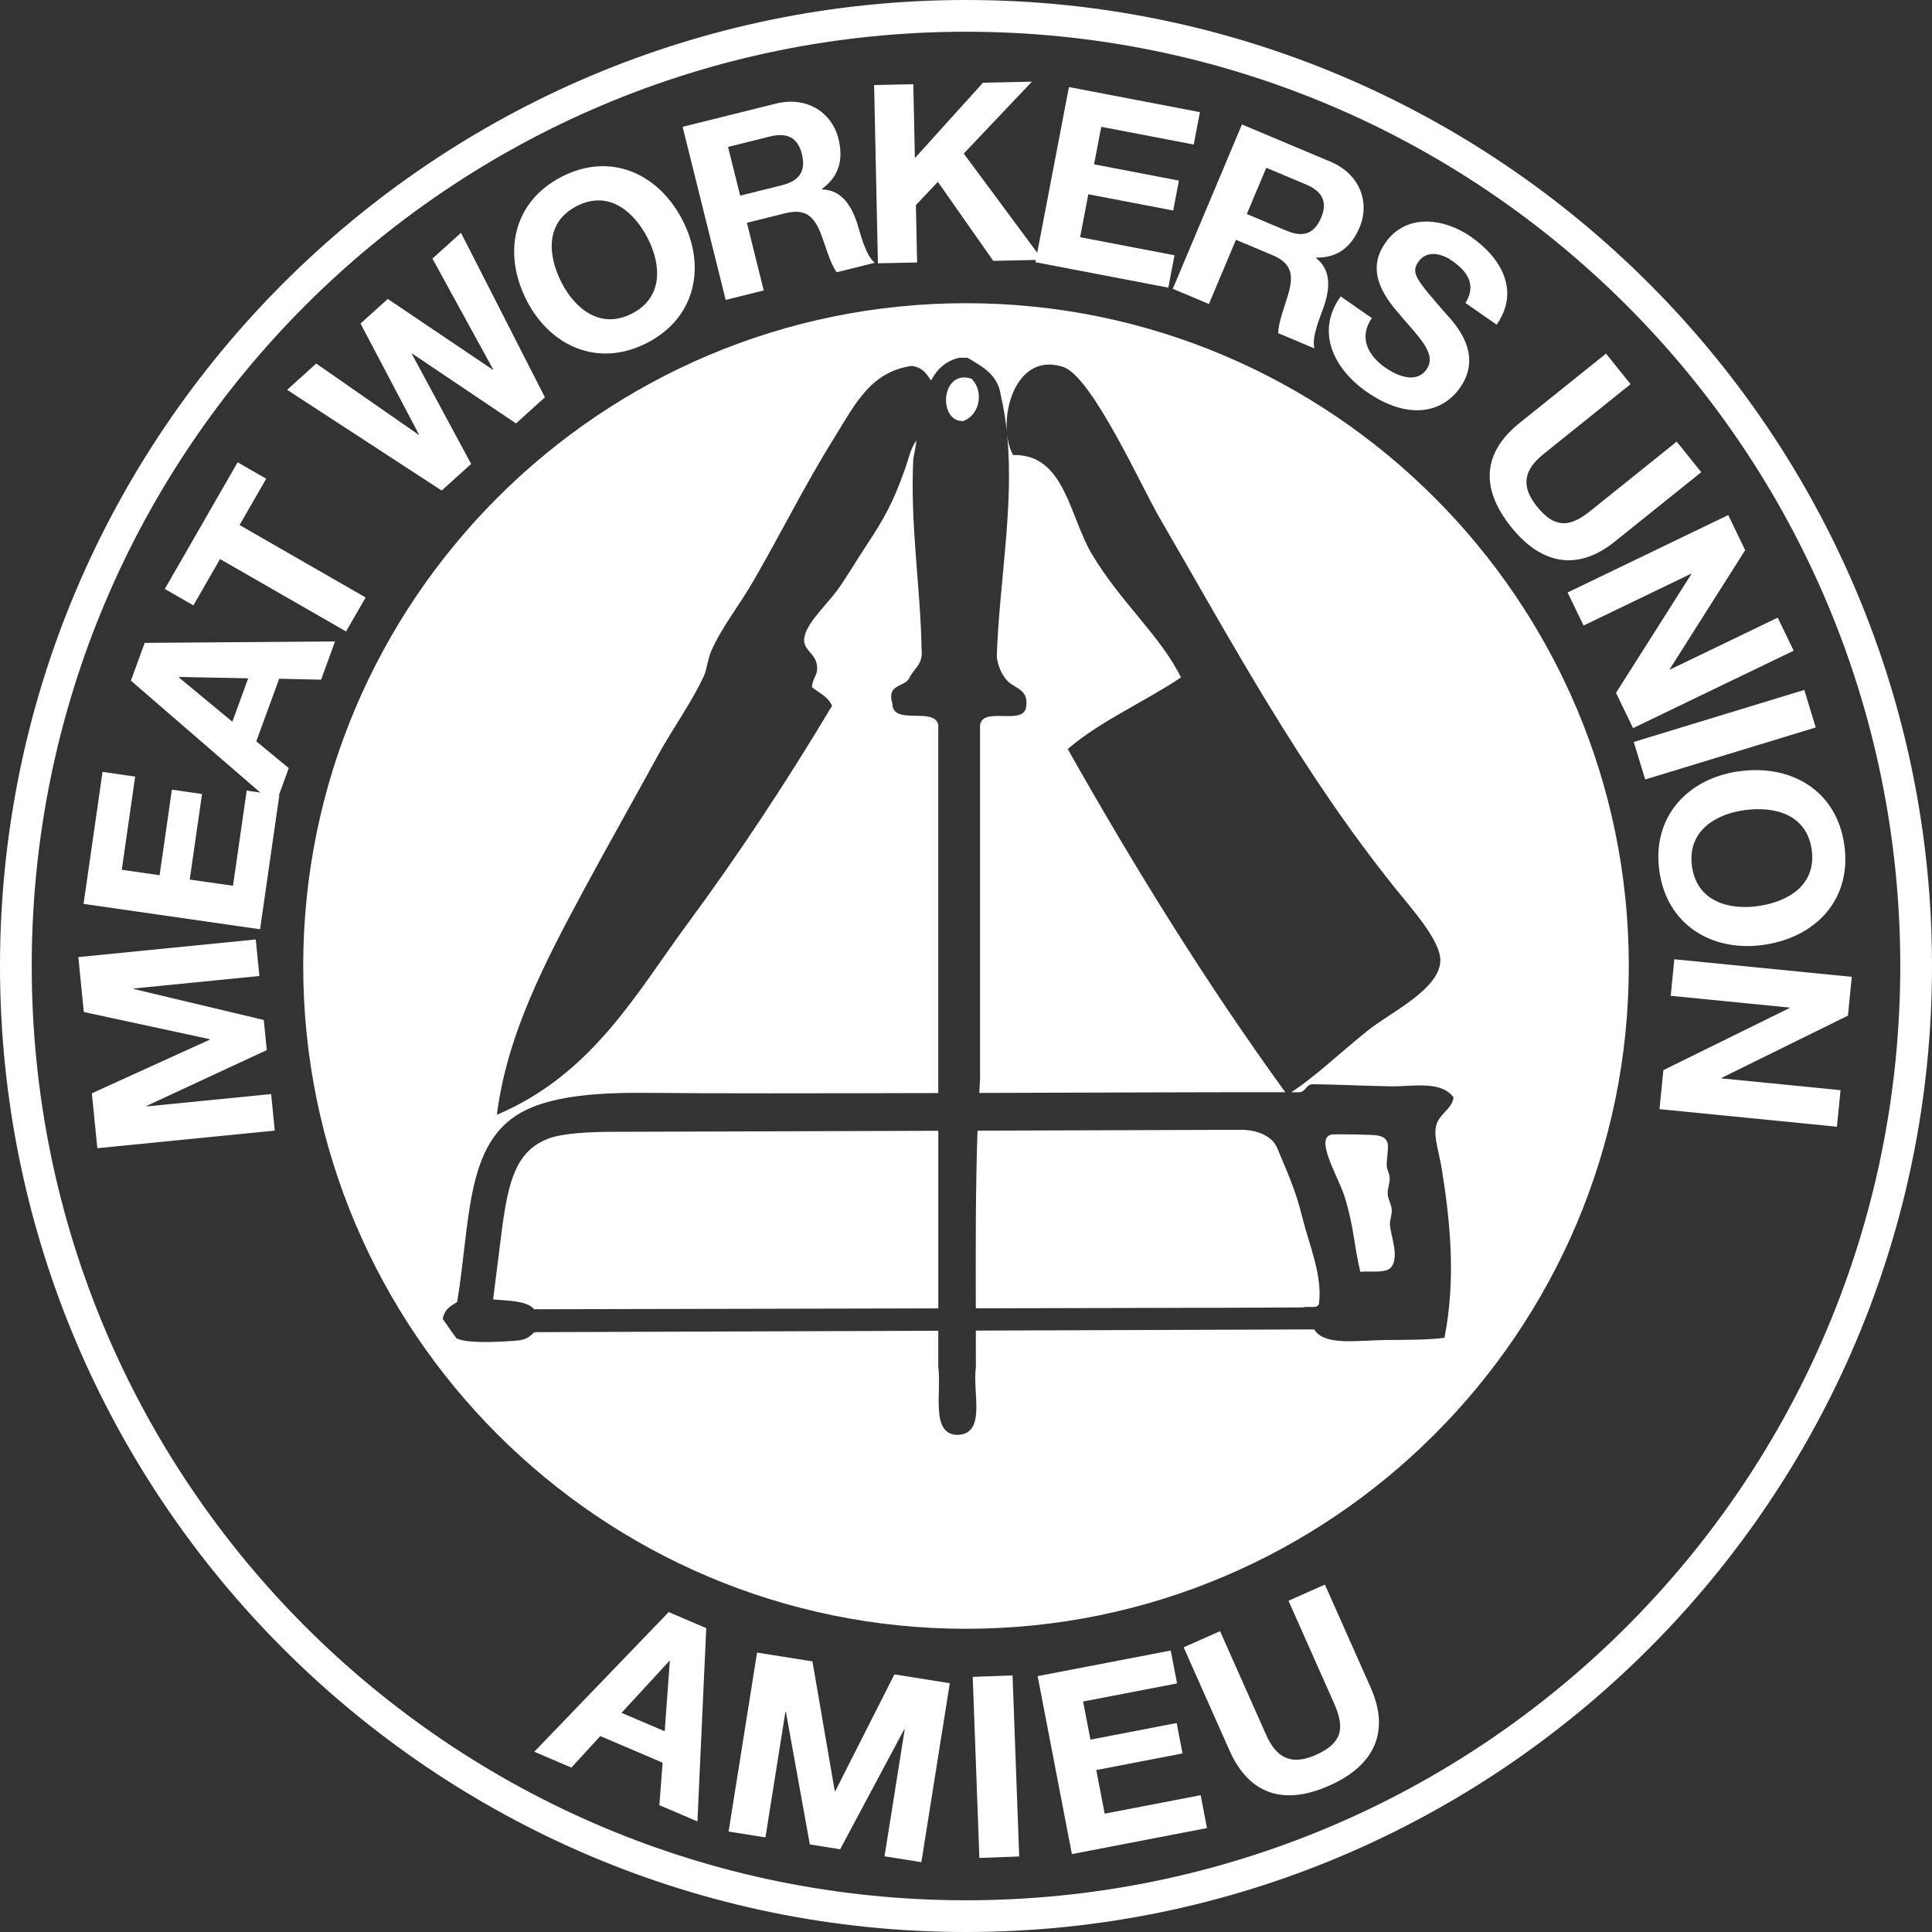 <?xml version="1.0" encoding="utf-8"?>
<!-- Generator: Adobe Illustrator 15.0.0, SVG Export Plug-In . SVG Version: 6.00 Build 0)  -->
<!DOCTYPE svg PUBLIC "-//W3C//DTD SVG 1.1//EN" "http://www.w3.org/Graphics/SVG/1.1/DTD/svg11.dtd">
<svg version="1.1" id="Layer_1" xmlns="http://www.w3.org/2000/svg" xmlns:xlink="http://www.w3.org/1999/xlink" x="0px" y="0px"
	 width="191.192px" height="191.193px" viewBox="0 0 191.192 191.193" enable-background="new 0 0 191.192 191.193"
	 xml:space="preserve">
<rect x="0" y="0" width="191.192" height="191.193" fill="#333333" stroke="none"/>
<g>
	<g>
		<path fill="#FFFFFF" d="M95.597,3.14c51.062,0,92.455,41.394,92.455,92.457c0,51.063-41.394,92.455-92.455,92.455
			c-51.063,0-92.457-41.393-92.457-92.455C3.14,44.533,44.533,3.14,95.597,3.14 M95.597,0C42.884,0,0,42.884,0,95.596
			c0,52.711,42.884,95.597,95.597,95.597c52.711,0,95.595-42.886,95.595-95.597C191.192,42.884,148.308,0,95.597,0L95.597,0
			L95.597,0z"/>
		<g>
			<path fill="#FFFFFF" d="M66.173,159.534l3.719,1.588l-0.875,19.126l-3.765-1.607l0.322-4.206l-6.168-2.633l-2.862,3.12
				l-3.673-1.568L66.173,159.534z M61.506,169.504l4.274,1.823l0.506-6.94l-0.047-0.02L61.506,169.504z"/>
		</g>
		<g>
			<path fill="#FFFFFF" d="M74.918,163.542l5.482,0.869l2.208,12.838l0.049,0.008l5.853-11.557l5.483,0.872l-2.813,17.708
				l-3.646-0.577l1.994-12.552l-0.051-0.009l-6.335,11.862l-3-0.477l-2.368-13.116l-0.05-0.009l-1.975,12.428l-3.646-0.579
				L74.918,163.542z"/>
		</g>
		<g>
			<path fill="#FFFFFF" d="M96.262,165.944l3.94-0.145l0.66,17.92l-3.941,0.145L96.262,165.944z"/>
		</g>
		<g>
			<path fill="#FFFFFF" d="M102.685,165.871l13.171-2.534l0.627,3.256l-9.298,1.789l0.726,3.773l8.533-1.644l0.579,3.01
				l-8.535,1.644l0.832,4.316l9.497-1.828l0.625,3.255l-13.368,2.573L102.685,165.871z"/>
		</g>
		<g>
			<path fill="#FFFFFF" d="M135.641,166.998c1.968,4.433,0.311,7.751-4.074,9.699c-4.43,1.968-7.916,0.988-9.904-3.488l-4.528-10.19
				l3.604-1.599l4.527,10.188c0.794,1.789,2.04,3.354,4.956,2.058c2.568-1.141,2.907-2.608,1.816-5.066l-4.528-10.188l3.603-1.602
				L135.641,166.998z"/>
		</g>
		<g>
			<path fill="#FFFFFF" d="M9.632,113.627l-0.54-5.435l11.667-5.307l-0.005-0.049L8.293,100.15l-0.54-5.436l17.559-1.744
				l0.359,3.615l-12.444,1.237l0.005,0.05l12.872,3.067l0.296,2.977l-11.894,5.526l0.005,0.05l12.321-1.224l0.358,3.615
				L9.632,113.627z"/>
		</g>
		<g>
			<path fill="#FFFFFF" d="M8.269,89.45l1.878-13.063l3.229,0.465l-1.325,9.222l3.743,0.538l1.216-8.465l2.983,0.43l-1.217,8.463
				l4.283,0.615l1.354-9.418l3.229,0.464L25.736,91.96L8.269,89.45z"/>
		</g>
		<g>
			<path fill="#FFFFFF" d="M12.953,67.357l1.366-3.737l18.838-0.144l-1.381,3.785l-4.148-0.094l-2.266,6.197l3.215,2.649
				l-1.348,3.69L12.953,67.357z M22.993,71.42l1.57-4.294l-6.847-0.133l-0.016,0.046L22.993,71.42z"/>
		</g>
		<g>
			<path fill="#FFFFFF" d="M21.775,55.325l-2.637,4.584l-2.828-1.625l7.206-12.535l2.828,1.625l-2.636,4.584l12.473,7.168
				l-1.933,3.364L21.775,55.325z"/>
		</g>
		<g>
			<path fill="#FFFFFF" d="M53.925,39.318l-2.861,2.583l-10.271-6.909l-0.036,0.033l5.868,10.885l-2.916,2.635l-15.295-9.967
				l2.88-2.601l10.123,7.042l0.038-0.032l-5.778-10.969l2.697-2.435l10.387,7.002l0.038-0.033l-6.005-10.961l2.825-2.552
				L53.925,39.318z"/>
		</g>
		<g>
			<path fill="#FFFFFF" d="M55.588,17.488c4.838-2.48,9.581-0.329,11.972,4.333c2.323,4.53,1.303,9.637-3.535,12.117
				c-4.838,2.482-9.581,0.332-11.903-4.2C49.73,25.076,50.75,19.97,55.588,17.488z M62.535,31.034
				c3.101-1.59,2.914-4.826,1.571-7.443c-1.41-2.749-3.929-4.789-7.029-3.2c-3.101,1.589-2.914,4.827-1.503,7.576
				C56.917,30.585,59.435,32.624,62.535,31.034z"/>
		</g>
		<g>
			<path fill="#FFFFFF" d="M67.553,12.551l9.232-2.298c3.071-0.764,5.544,0.887,6.19,3.478c0.5,2.013,0.086,3.722-1.642,4.967
				l0.012,0.049c1.972,0.042,2.937,1.663,3.491,3.383c0.341,1.061,0.801,3.112,1.729,3.875l-3.768,0.937
				c-0.699-0.972-1.087-2.632-1.619-3.951c-0.712-1.733-1.605-2.353-3.499-1.88l-3.765,0.937l1.665,6.692l-3.765,0.938
				L67.553,12.551z M73.248,19.361l4.124-1.028c1.704-0.424,2.412-1.364,1.982-3.091c-0.412-1.654-1.478-2.153-3.182-1.729
				l-4.125,1.027L73.248,19.361z"/>
		</g>
		<g>
			<path fill="#FFFFFF" d="M86.503,8.413l3.879-0.082l0.156,7.313l6.738-7.459l4.842-0.104l-6.744,7.115l7.788,10.514l-4.869,0.104
				l-5.481-7.818l-2.175,2.296l0.121,5.683l-3.879,0.082L86.503,8.413z"/>
		</g>
		<g>
			<path fill="#FFFFFF" d="M105.783,8.615l12.962,2.483l-0.614,3.205l-9.15-1.754l-0.713,3.714l8.399,1.609l-0.567,2.961
				l-8.398-1.609l-0.814,4.248l9.344,1.791l-0.614,3.205l-13.154-2.521L105.783,8.615z"/>
		</g>
		<g>
			<path fill="#FFFFFF" d="M122.905,12.316l8.772,3.691c2.915,1.227,3.905,4.03,2.87,6.491c-0.804,1.914-2.16,3.032-4.29,2.994
				l-0.018,0.046c1.553,1.217,1.353,3.09,0.769,4.8c-0.364,1.055-1.224,2.972-0.936,4.139l-3.579-1.507
				c0.022-1.197,0.705-2.758,1.069-4.134c0.469-1.814,0.125-2.843-1.673-3.602l-3.579-1.504l-2.675,6.354l-3.576-1.504
				L122.905,12.316z M123.385,21.18l3.92,1.649c1.617,0.68,2.746,0.351,3.436-1.289c0.664-1.572,0.108-2.61-1.51-3.291l-3.918-1.648
				L123.385,21.18z"/>
		</g>
		<g>
			<path fill="#FFFFFF" d="M135.76,31.481c-1.342,1.925-0.365,3.721,1.34,4.908c1.113,0.777,3.045,1.638,4.075,0.159
				c1.103-1.583-0.932-3.33-2.632-5.387c-1.785-2.026-3.318-4.45-1.452-7.126c2.077-2.982,5.849-2.433,8.468-0.609
				c3.02,2.105,4.88,5.359,2.55,8.705l-3.084-2.147c1.1-1.794,0.208-3.108-1.333-4.182c-1.014-0.708-2.488-1.101-3.336,0.116
				c-0.775,1.117-0.199,1.759,2.796,5.2c0.904,0.991,3.634,3.947,1.359,7.213c-1.85,2.656-5.303,3.202-9.258,0.449
				c-3.203-2.232-5.123-5.918-2.576-9.446L135.76,31.481z"/>
		</g>
		<g>
			<path fill="#FFFFFF" d="M159.798,53.598c-3.72,2.985-7.294,2.242-10.249-1.438c-2.987-3.721-2.931-7.281,0.827-10.299
				l8.558-6.869l2.429,3.024l-8.556,6.871c-1.503,1.206-2.679,2.784-0.714,5.232c1.734,2.158,3.215,2.111,5.279,0.454l8.556-6.87
				l2.428,3.024L159.798,53.598z"/>
		</g>
		<g>
			<path fill="#FFFFFF" d="M171.027,50.97l1.676,3.474l-7.465,11.775l0.021,0.044l10.665-5.141l1.578,3.271l-15.896,7.664
				l-1.684-3.493l7.452-11.743l-0.02-0.046l-10.642,5.13l-1.58-3.272L171.027,50.97z"/>
		</g>
		<g>
			<path fill="#FFFFFF" d="M178.555,68.277l1.131,3.712l-16.877,5.147l-1.134-3.711L178.555,68.277z"/>
		</g>
		<g>
			<path fill="#FFFFFF" d="M182.52,83.651c0.741,5.386-2.858,9.148-8.048,9.862c-5.042,0.693-9.525-1.96-10.265-7.346
				c-0.739-5.387,2.86-9.149,7.903-9.843C177.299,75.612,181.78,78.264,182.52,83.651z M167.438,85.725
				c0.475,3.452,3.591,4.347,6.504,3.945c3.061-0.42,5.821-2.122,5.347-5.575c-0.475-3.452-3.592-4.346-6.651-3.924
				C169.725,80.571,166.965,82.271,167.438,85.725z"/>
		</g>
		<g>
			<path fill="#FFFFFF" d="M183.254,96.669l-0.38,3.838l-12.509,6.162l-0.003,0.049l11.781,1.166l-0.358,3.617l-17.56-1.74
				l0.382-3.859l12.477-6.141l0.006-0.051l-11.754-1.164l0.356-3.615L183.254,96.669z"/>
		</g>
		<path fill="#FFFFFF" d="M95.597,33.145c34.491,0,62.451,27.96,62.451,62.451c0,34.491-27.96,62.454-62.451,62.454
			c-34.491,0-62.452-27.963-62.452-62.454C33.145,61.105,61.105,33.145,95.597,33.145 M95.597,30.005
			c-36.167,0-65.591,29.424-65.591,65.591s29.424,65.59,65.591,65.59s65.591-29.423,65.591-65.59S131.764,30.005,95.597,30.005
			L95.597,30.005L95.597,30.005z"/>
		<path fill="#FFFFFF" d="M95.334,41.664c1.608-0.589,2.068-2.887,0.826-4.179C93.082,36.459,92.8,41.798,95.334,41.664z"/>
		<g>
			<path fill="#FFFFFF" d="M60.651,112.006c-2.206,0-4.846,0.129-6.259,0.628c-3.337,1.172-4.102,4.324-4.727,9.1
				c-0.304,2.308-0.568,4.547-0.866,6.854c1.134,0.133,3.35,0.072,4.055,0.977l40.001-0.086c0-5.74,0-11.623,0-17.575
				L60.651,112.006z"/>
			<path fill="#FFFFFF" d="M126.435,113.707c-0.61-1.632-2.715-1.895-3.501-1.901l-26.198,0.085
				c-0.194,5.533-0.185,11.805-0.169,17.58l25.097-0.055l7.271-0.032c0.641-0.181,1.514,0.212,1.598-0.424
				c0.335-2.817-0.973-5.728-1.649-8.465C128.177,117.624,127.386,116.029,126.435,113.707z"/>
			<path fill="#FFFFFF" d="M52.849,131.882c0.023-0.017,0.042-0.033,0.067-0.051C52.647,131.832,52.738,131.866,52.849,131.882z"/>
			<path fill="#FFFFFF" d="M137.728,119.693c-0.05-0.523-0.368-1.016-0.401-1.537c-0.036-0.506,0.229-1.085,0.196-1.615
				c-0.029-0.447-0.295-0.832-0.292-1.225c0.007-1.601,0.583-2.598-0.818-2.935c-0.513-0.12-3.826-0.14-4.437-0.123
				c-2.111,0.063,0.482,4.206,1.084,6.158c0.968,3.13,0.906,4.755,1.557,7.44c1.185-0.086,2.587,0.178,3.089-0.492
				c0.793-1.068-0.139-3.25-0.159-4.203C137.537,120.681,137.768,120.17,137.728,119.693z"/>
		</g>
		<g>
			<path fill="#FFFFFF" d="M105.662,74.12c3.228-2.768,7.572-4.642,11.206-7.084c-2.001-4.074-5.938-7.408-8.774-12.131
				c-2.284-3.801-2.713-10.004-7.838-9.873c-0.3-0.533-0.491-1.206-0.581-1.937c0.682,7.14-0.817,14.765-1.035,21.953
				c0.183,1.067,0.577,1.919,1.237,2.507c0.773,0.609,1.966,0.799,1.654,2.504c-0.398,1.826-4.802-0.399-4.544,2.089
				c0,11.553,0,23.106,0,34.661c-0.031,0.429-0.05,0.901-0.077,1.348c12.367-0.037,24.646-0.082,30.283-0.07
				C119.48,97.453,112.38,86.035,105.662,74.12z"/>
			<path fill="#FFFFFF" d="M95.597,31.574c-35.302,0-64.021,28.72-64.021,64.022c0,35.303,28.719,64.022,64.021,64.022
				s64.02-28.72,64.02-64.022C159.617,60.294,130.899,31.574,95.597,31.574z M142.947,132.387c-1.475,0.203-3.627,0.206-5.749,0.221
				c-2.838,0.017-6.15,0.621-7.138-1.049l-33.49,0.118c0.004,1.247,0.005,2.461,0.004,3.624c-0.357,2.563,1.074,6.591-1.82,6.699
				c-2.71-0.042-1.554-4.266-1.9-6.699c0-1.186,0-2.407,0-3.609l-39.939,0.14c0.175,0.068,0.043,0.068-0.067,0.051
				c-0.504,0.382-0.65,0.719-1.894,0.8c-1.352,0.095-3.065,0.203-4.642,0.042c-1.249-0.125-2.624-0.882-2.554-1.88
				c0.151-1.435,1.016-1.651,1.482-2.004c1.275-7.642,0.828-15.048,5.701-18.357c3.191-2.167,8.587-2.398,13.891-2.33
				c4.621,0.063,16.009,0.046,28.021,0.015c0-12.35,0-24.817,0-36.438c-0.397-1.826-4.515,0.109-4.544-2.088
				c-0.59-1.986,1.16-1.612,1.654-2.505c0.425-0.962,1.421-1.346,1.239-2.924c-0.126-6.414-1.126-11.945-0.826-18.792
				c0.128-0.589,0.23-1.205,0.326-1.826c-0.572,0.693-0.767,1.765-1.188,2.943c-1.112,3.123-1.954,4.689-3.818,7.507
				c-1.075,1.621-2.085,3.358-2.909,4.455c-1.218,1.617-3.312,3.487-3.203,4.967c0.063,0.892,1.038,1.206,1.24,2.25
				c0.211,1.094-0.422,1.288-0.47,2.289c0.688,0.569,1.533,0.867,1.991,1.831c-4.43,7.409-9.173,14.625-14.299,21.563
				c-5.021,6.796-9.421,14.921-18.875,18.917c1.01-8.002,4.811-15.205,8.694-22.414c2.333-4.333,4.986-9.009,7.265-13.186
				c1.458-2.668,3.414-5.343,4.571-7.925c0.214-0.481,0.359-1.621,0.672-2.34c1-2.31,2.759-4.5,4.183-6.959
				c2.751-4.749,5.028-9.404,8.057-14.26c1.956-3.135,3.51-6.447,7.609-7.023c1.104,0.157,1.443,0.757,1.917,1.439
				c0.579-1.101,1.429-1.927,2.781-2.246c0.274,0,0.55,0,0.826,0c1.476,0.872,3.025,1.671,3.303,3.758
				c0.276,1.18,0.461,2.381,0.589,3.594c-0.263-3.381,1.608-7.784,5.611-6.43c2.799,0.947,7.745,11.873,9.414,14.758
				c7.519,12.979,14.082,25.163,23.351,36.744c1.721,2.147,4.555,5.259,4.524,7.231c-0.048,2.857-5.012,5.167-7.212,6.945
				c-3.072,2.483-5.064,4.453-7.541,6.087c0.287,0,0.57,0.002,0.813,0.002c0.558-0.051,0.667-0.681,1.179-0.793
				c2.104-0.008,5.17,0.163,7.86,0.203c2.206,0.031,4.945-0.598,6.207,1.088c-0.155,1.215-1.5,1.645-1.748,2.906
				c-0.214,1.096,0.338,2.648,0.576,4.138C143.47,120.603,144.126,126.394,142.947,132.387z"/>
		</g>
	</g>
</g>
</svg>
